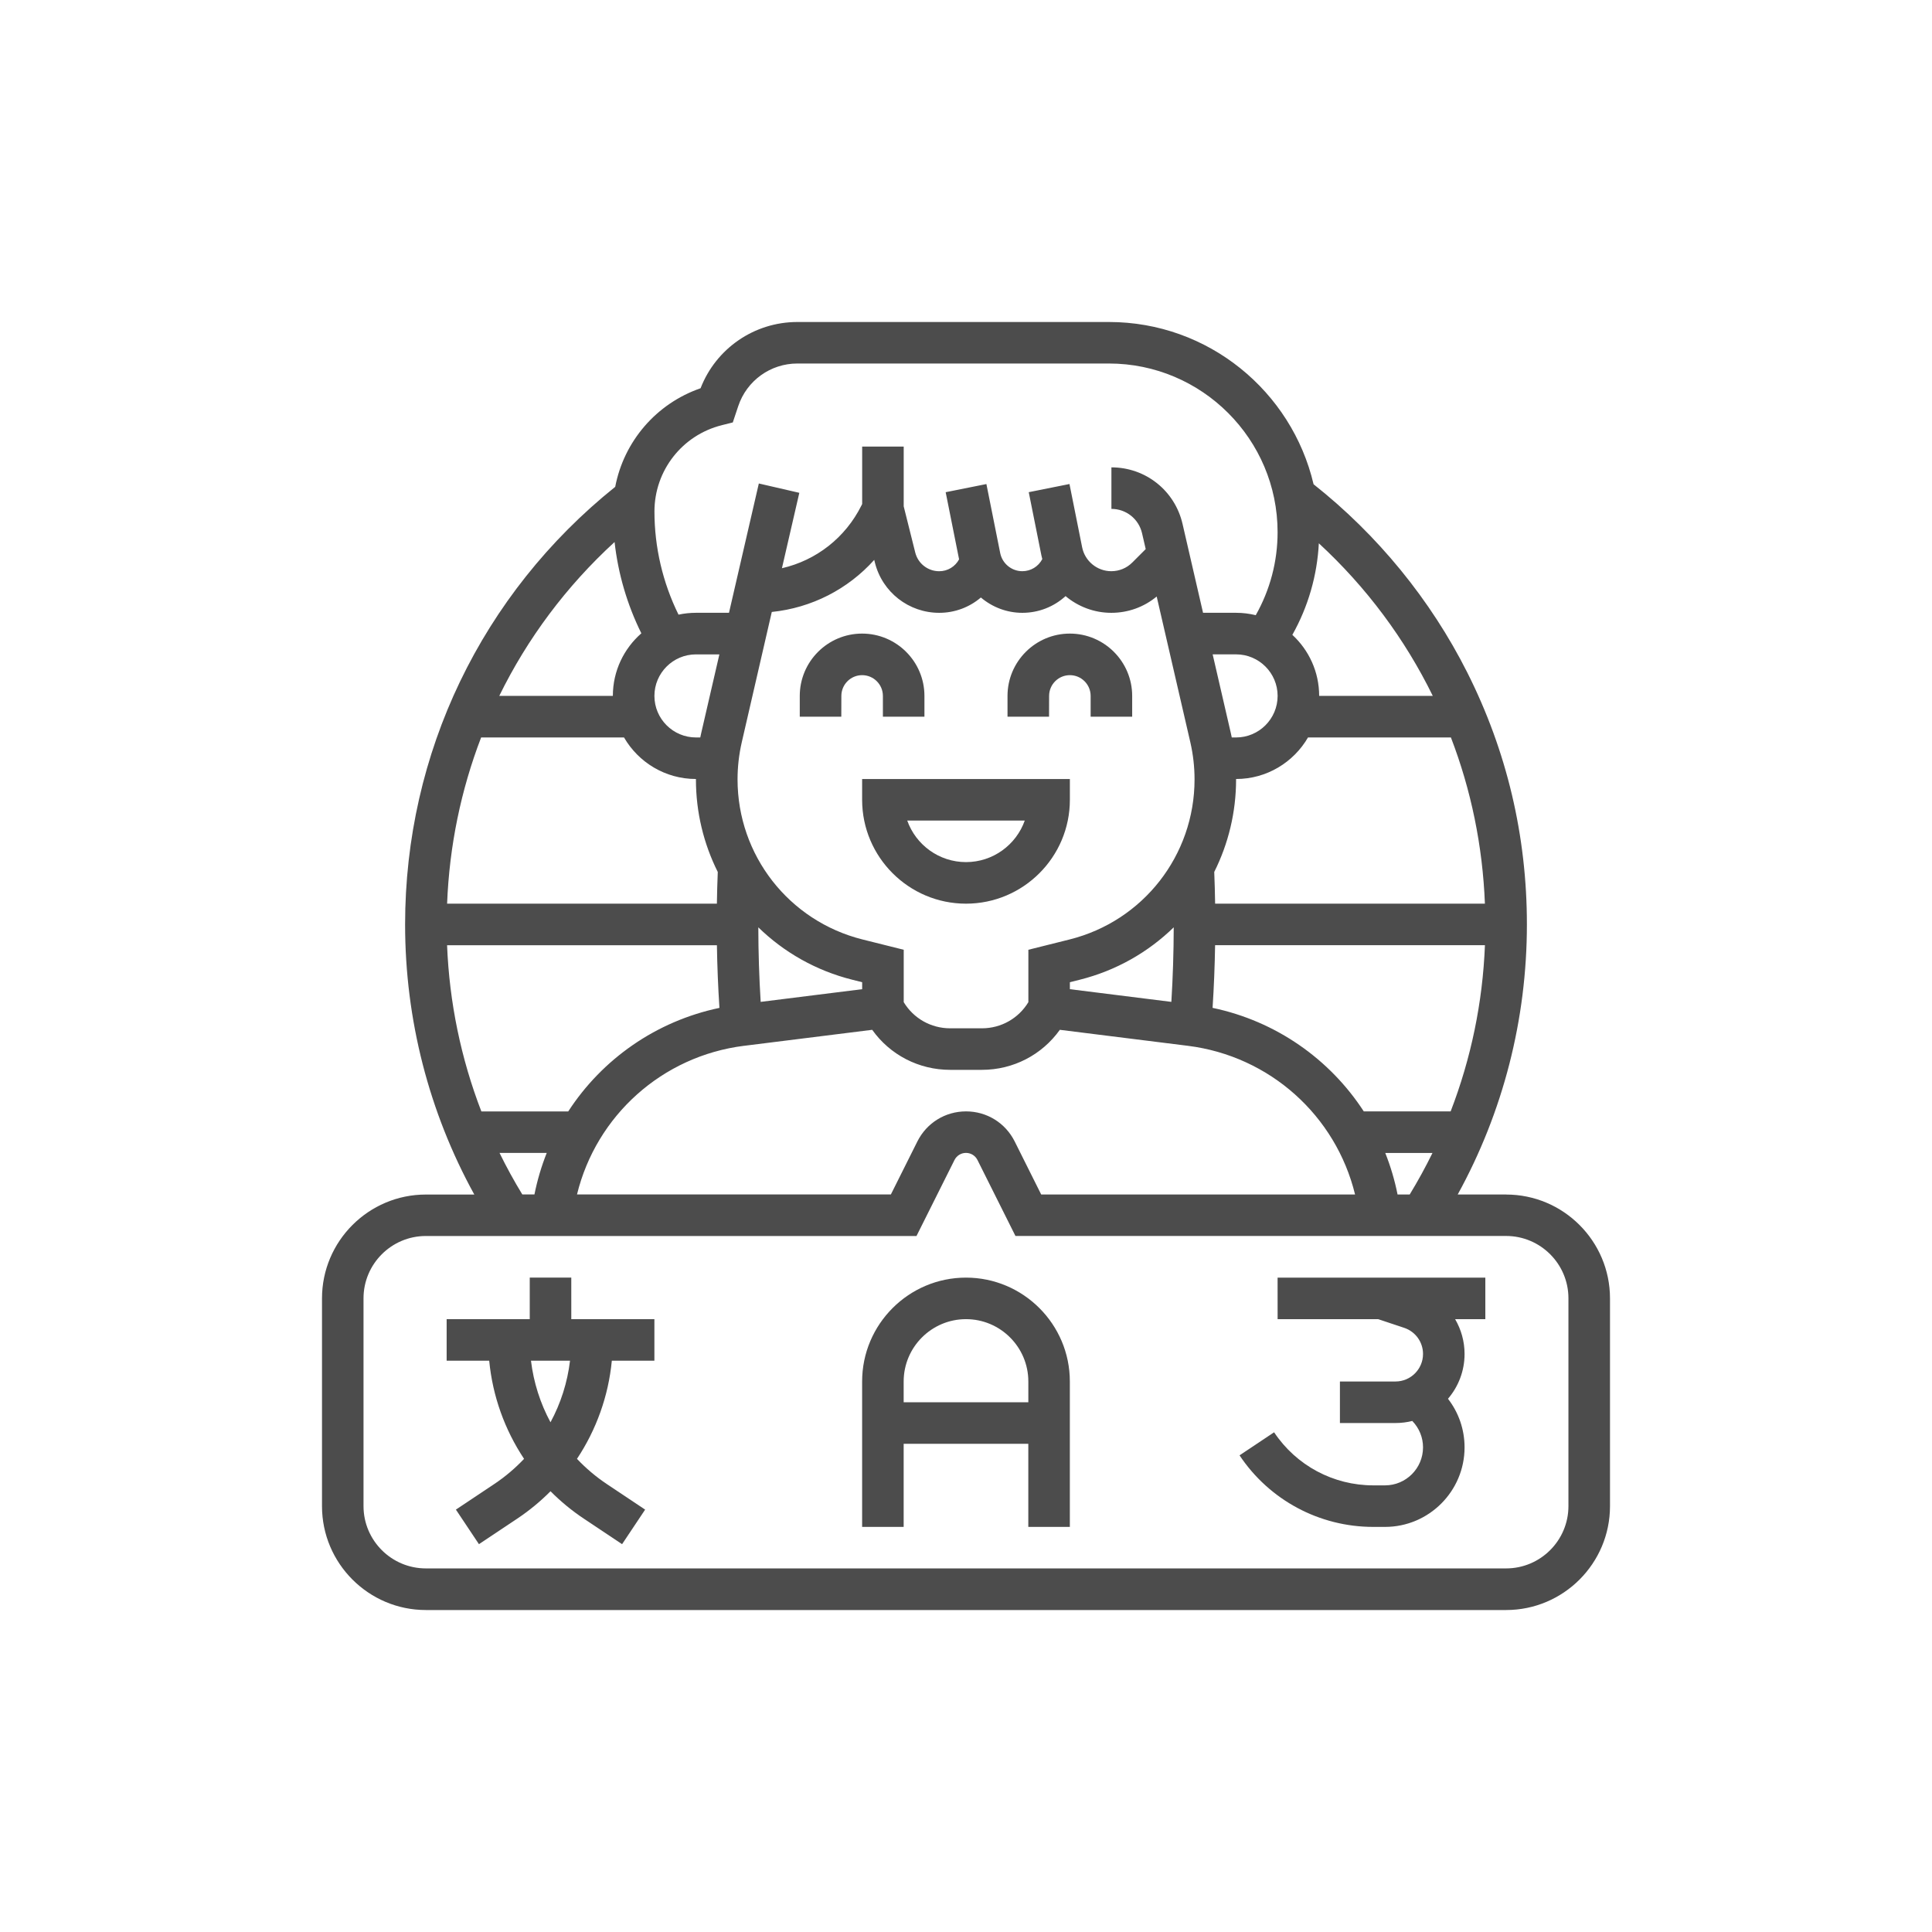 <?xml version="1.0" encoding="UTF-8"?>
<svg xmlns="http://www.w3.org/2000/svg" height="72" viewBox="0 0 72 72" width="72">
  <g fill="#4c4c4c" transform="translate(12 12)">
    <path d="m44.129 32.516h-1.805c1.691-3.073 2.579-6.524 2.579-10.065 0-3.302-.748-6.462-2.223-9.391-1.364-2.708-3.341-5.127-5.727-7.013-.811-3.461-3.921-6.047-7.626-6.047h-11.611c-1.605 0-3.032.984-3.608 2.469-1.653.572-2.857 1.981-3.181 3.674-4.979 3.994-7.83 9.919-7.83 16.309 0 3.54.888 6.992 2.579 10.065h-1.805c-2.134 0-3.871 1.737-3.871 3.871v7.742c0 2.134 1.737 3.871 3.871 3.871h40.258c2.134 0 3.871-1.737 3.871-3.871v-7.742c0-2.134-1.737-3.871-3.871-3.871zm-4.046 0c-.107-.535-.261-1.053-.458-1.548h1.759c-.259.527-.542 1.044-.849 1.548zm-35.422-9.29h10.056c.012.783.044 1.564.094 2.335-2.363.495-4.37 1.91-5.635 3.859h-3.237c-.76-1.97-1.193-4.06-1.278-6.194zm9.274-6.194h0c0 .005-0.0.009-0.0.014 0 1.231.291 2.405.814 3.45-.016.391-.027.786-.033 1.181h-10.054c.084-2.152.517-4.239 1.268-6.194h5.325c.536.925 1.536 1.548 2.68 1.548zm2.827-6.226c1.487-.153 2.838-.849 3.818-1.941l.025.102c.276 1.102 1.261 1.871 2.397 1.871.583 0 1.128-.208 1.552-.571.421.357.963.571 1.545.571.611 0 1.179-.228 1.611-.623.466.391 1.064.623 1.705.623.625 0 1.216-.214 1.691-.608l1.254 5.433c.104.453.157.918.157 1.383 0 2.827-1.915 5.279-4.657 5.965l-1.536.384v1.953c-.366.604-1.015.974-1.731.974h-1.183c-.716 0-1.365-.369-1.731-.974v-1.953l-1.536-.384c-2.742-.686-4.657-3.138-4.657-5.965 0-.465.053-.93.157-1.383zm18.851 3.129c0 .854-.695 1.548-1.548 1.548h-.161c-.012-.056-.023-.112-.036-.168l-.676-2.929h.873c.854 0 1.548.695 1.548 1.548zm7.726 9.29c-.084 2.134-.518 4.223-1.278 6.194h-3.237c-1.265-1.948-3.273-3.364-5.635-3.859.05-.771.081-1.551.094-2.335zm-11.598-.666c-.002.931-.032 1.861-.088 2.778l-3.782-.473v-.26l.363-.091c1.36-.34 2.556-1.028 3.507-1.954zm-15.393 2.778c-.057-.917-.086-1.847-.088-2.778.95.926 2.147 1.614 3.507 1.954l.363.091v.26zm-2.215-10.022c-.013.056-.025.112-.036.168h-.161c-.854 0-1.548-.695-1.548-1.548 0-.854.695-1.548 1.548-1.548h.873zm1.6 11.659 4.771-.596c.664.932 1.733 1.492 2.905 1.492h1.183c1.172 0 2.241-.561 2.905-1.492l4.771.596c3.061.383 5.515 2.608 6.231 5.541h-11.697l-.988-1.977c-.346-.691-1.04-1.12-1.813-1.12s-1.467.429-1.813 1.12l-.988 1.976h-11.697c.716-2.933 3.17-5.159 6.231-5.541zm27.605-5.298h-10.054c-.006-.395-.017-.79-.033-1.181.523-1.044.814-2.219.814-3.45 0-.005-0-.009-0-.014h0c1.144 0 2.144-.624 2.68-1.548h5.326c.751 1.953 1.183 4.04 1.267 6.194zm-1.942-7.742h-4.235c0-.899-.385-1.709-.999-2.275.588-1.047.924-2.208.987-3.412 1.778 1.641 3.209 3.568 4.247 5.688zm-26.499-10.088.412-.103.203-.608c.317-.95 1.202-1.588 2.203-1.588h11.611c3.466 0 6.286 2.82 6.286 6.286 0 1.093-.281 2.151-.814 3.093-.235-.057-.481-.089-.734-.089h-1.23l-.764-3.311c-.286-1.242-1.377-2.109-2.651-2.109v1.548c.549 0 1.019.374 1.142.909l.136.589-.5.5c-.209.209-.487.324-.783.324-.526 0-.983-.375-1.086-.891l-.472-2.358-1.518.304.472 2.358c.009.046.022.091.033.136-.146.278-.429.451-.744.451-.4 0-.746-.284-.825-.676l-.514-2.572-1.518.304.5 2.502c-.147.273-.427.443-.74.443-.424 0-.792-.287-.894-.698l-.43-1.72v-2.227h-1.548v2.14l-.028.057c-.602 1.205-1.69 2.045-2.962 2.336l.648-2.81-1.509-.348-1.112 4.819h-1.23c-.223 0-.441.024-.651.069-.588-1.193-.897-2.51-.897-3.845 0-1.523 1.032-2.846 2.51-3.215zm-3.994 4.352c.132 1.183.469 2.335.998 3.404-.65.568-1.062 1.402-1.062 2.332h-4.233c1.048-2.14 2.497-4.085 4.298-5.735zm-4.288 22.768h1.76c-.197.495-.351 1.013-.458 1.548h-.452c-.308-.504-.591-1.021-.849-1.548zm39.836 13.161c0 1.281-1.042 2.323-2.323 2.323h-40.258c-1.281 0-2.323-1.042-2.323-2.323v-7.742c0-1.281 1.042-2.323 2.323-2.323h18.285l1.416-2.832c.082-.163.246-.265.428-.265s.346.101.428.264l1.416 2.832h18.285c1.281 0 2.323 1.042 2.323 2.323z"></path>
    <path d="m24 35.613c-2.134 0-3.871 1.737-3.871 3.871v5.419h1.548v-3.097h4.645v3.097h1.548v-5.419c0-2.134-1.737-3.871-3.871-3.871zm-2.323 4.645v-.774c0-1.281 1.042-2.323 2.323-2.323s2.323 1.042 2.323 2.323v.774z"></path>
    <path d="m35.613 37.161h3.745l.973.324c.419.14.701.531.701.973 0 .565-.46 1.026-1.026 1.026h-2.071v1.548h2.071c.216 0 .425-.027.626-.077.257.265.4.614.4.984 0 .78-.635 1.416-1.416 1.416h-.438c-1.488 0-2.87-.739-3.696-1.978l-1.288.859c1.114 1.67 2.977 2.667 4.984 2.667h.438c1.634 0 2.964-1.33 2.964-2.964 0-.664-.218-1.294-.618-1.811.385-.45.618-1.033.618-1.67 0-.468-.127-.912-.352-1.297h1.126v-1.548h-7.742z"></path>
    <path d="m9.29 35.613h-1.548v1.548h-3.097v1.548h1.586c.127 1.321.579 2.574 1.299 3.658-.331.351-.705.668-1.116.942l-1.424.95.859 1.288 1.424-.95c.453-.302.868-.645 1.243-1.023.375.378.79.721 1.243 1.023l1.424.95.859-1.288-1.424-.95c-.411-.274-.784-.591-1.116-.942.72-1.084 1.172-2.337 1.299-3.658h1.586v-1.548h-3.097zm-.774 5.392c-.381-.706-.63-1.483-.728-2.295h1.455c-.097.812-.346 1.589-.728 2.295z"></path>
    <path d="m19.355 13.935c0-.427.347-.774.774-.774.427 0 .774.347.774.774v.774h1.548v-.774c0-1.281-1.042-2.323-2.323-2.323s-2.323 1.042-2.323 2.323v.774h1.548z"></path>
    <path d="m27.097 13.935c0-.427.347-.774.774-.774.427 0 .774.347.774.774v.774h1.548v-.774c0-1.281-1.042-2.323-2.323-2.323s-2.323 1.042-2.323 2.323v.774h1.548z"></path>
    <path d="m20.129 17.806c0 2.134 1.737 3.871 3.871 3.871s3.871-1.737 3.871-3.871v-.774h-7.742zm6.061.774c-.32.901-1.181 1.548-2.19 1.548s-1.87-.647-2.19-1.548z"></path>
  </g>
</svg>
